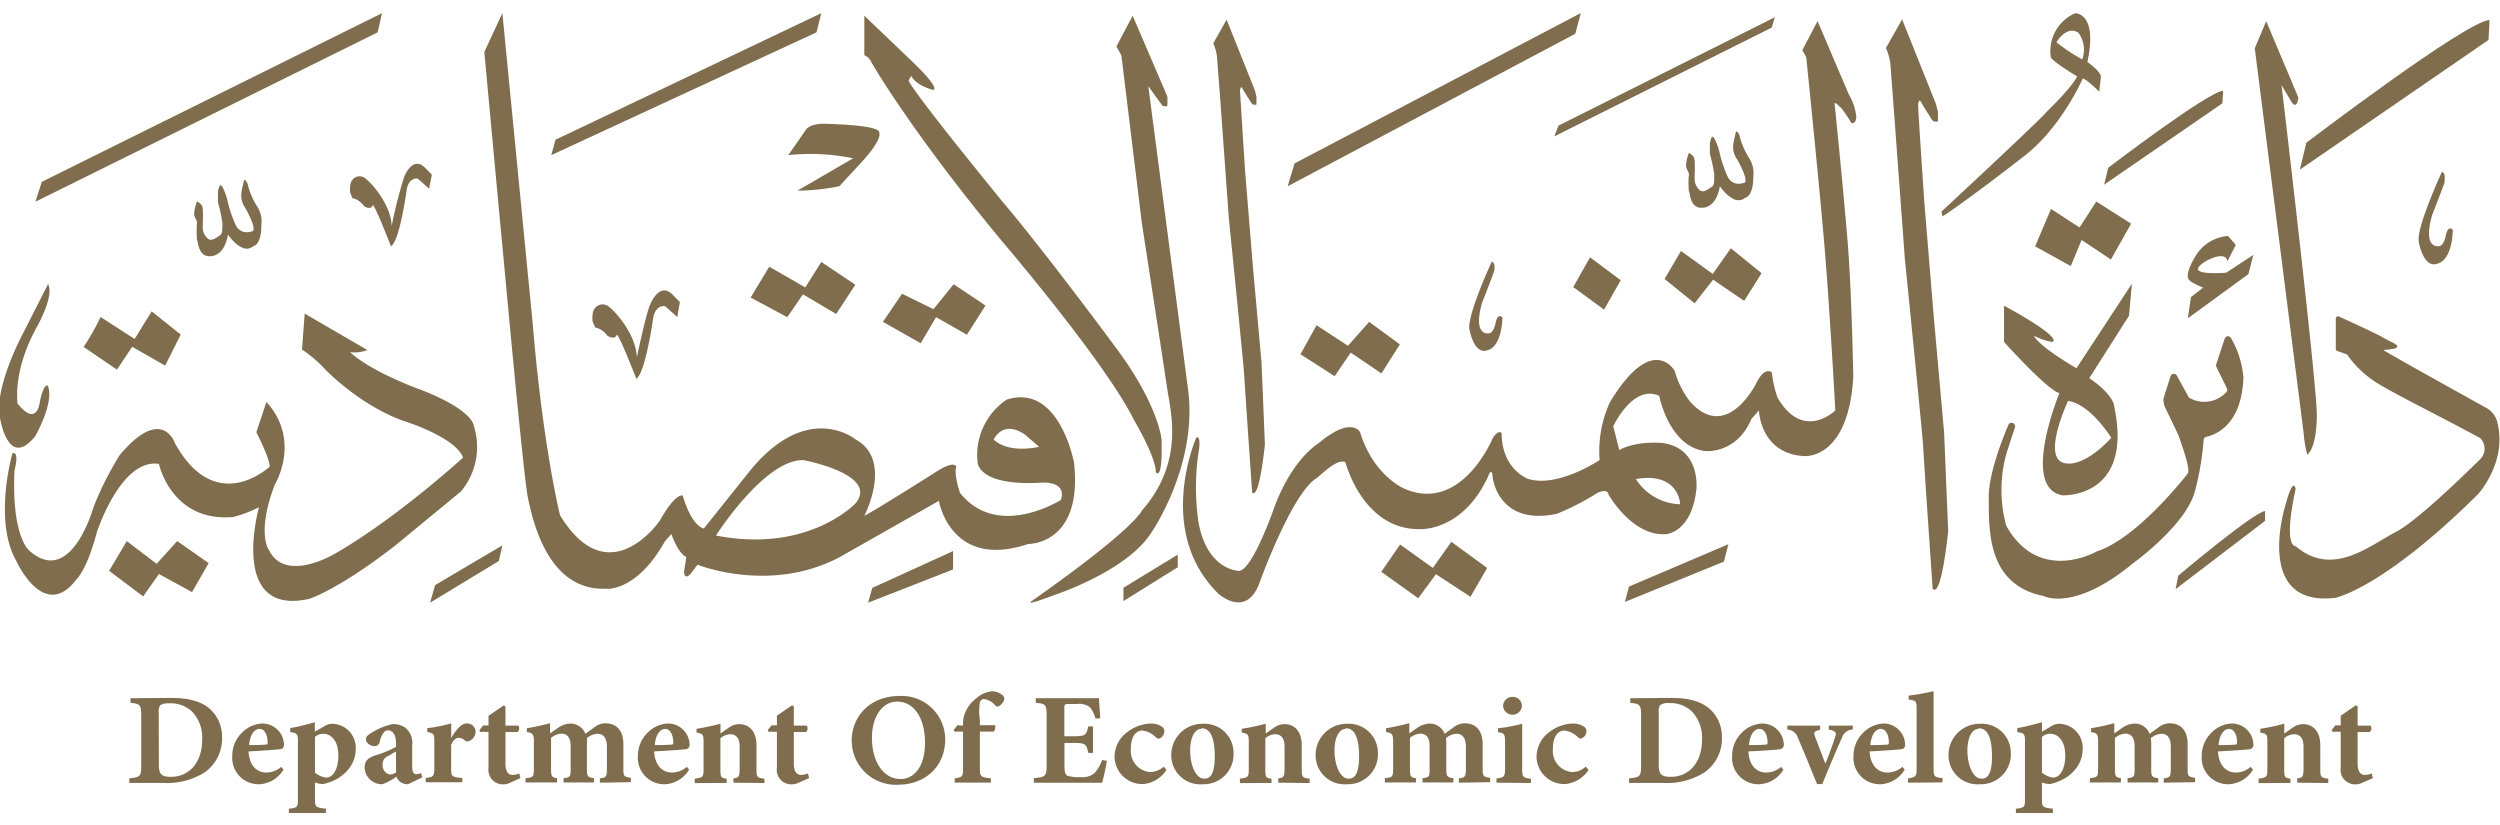 <svg id="Layer_1" data-name="Layer 1" xmlns="http://www.w3.org/2000/svg" viewBox="0 0 354.87 117.1"><defs><style>.cls-1{fill:#7f6d4d;}</style></defs><title>Ajman Department of Economy Development</title><path class="cls-1" d="M24.35,99.07c2.36,0,4.22.46,5.46,1.58a5.24,5.24,0,0,1,1.71,3.95,5.85,5.85,0,0,1-2.42,5,9.89,9.89,0,0,1-5.8,1.54H18.35v-.66c1.51-.14,1.7-.24,1.7-1.83v-7.06c0-1.58-.19-1.69-1.53-1.82v-.66Zm-1.8,9.4c0,1.34.27,1.8,1.7,1.8,2.68,0,4.45-2.1,4.45-5.29a5.38,5.38,0,0,0-1.46-4A4.42,4.42,0,0,0,24,99.84a2.08,2.08,0,0,0-1.27.28,1.67,1.67,0,0,0-.2,1Z"/><path class="cls-1" d="M40.24,109.24a4.22,4.22,0,0,1-3.39,2.08,3.74,3.74,0,0,1-3.88-4A4.58,4.58,0,0,1,34.35,104a4.34,4.34,0,0,1,2.9-1.3h0a3.07,3.07,0,0,1,3.06,3c0,.34-.15.6-.56.65s-2.65.23-4.47.31c.1,2,1.17,3,2.53,3a3.22,3.22,0,0,0,2.11-.81Zm-3.4-5.77c-.72,0-1.35.81-1.48,2.29.77,0,1.49,0,2.25-.06.28,0,.38,0,.38-.33,0-1-.41-1.9-1.14-1.9Z"/><path class="cls-1" d="M46,103.11a2.18,2.18,0,0,1,1.08-.37,3.39,3.39,0,0,1,3.41,3.55c0,2.69-2.19,4.48-4.59,5a3.41,3.41,0,0,1-1.19-.22v2.42c0,1,.07,1.16,1.56,1.3v.61H41v-.61c1.21-.11,1.29-.25,1.29-1.29v-8.35c0-1-.18-1.1-1.09-1.23v-.57c1-.16,2.21-.48,3.49-.83v1.34Zm-1.29,6.55a3,3,0,0,0,1.56.72c1.09,0,1.76-1.34,1.76-3.12,0-2.29-1.18-3.1-2.1-3.1a1.84,1.84,0,0,0-1.22.44Z"/><path class="cls-1" d="M57.91,111.32a1.78,1.78,0,0,1-1.16-.38,1.49,1.49,0,0,1-.47-.7,8.08,8.08,0,0,1-2,1.08A2.45,2.45,0,0,1,51.76,109c0-1,.46-1.4,1.46-1.76a14.82,14.82,0,0,0,3-1.23v-.46c0-1.19-.43-1.88-1.16-1.88a.8.8,0,0,0-.61.33,3.49,3.49,0,0,0-.55,1.29.73.73,0,0,1-.81.62c-.48,0-1.14-.45-1.14-.93s.24-.57.66-.89a9.56,9.56,0,0,1,3.09-1.3,2.93,2.93,0,0,1,1.81.49,2.76,2.76,0,0,1,1,2.53v3c0,.88.3,1.09.59,1.09a1.83,1.83,0,0,0,.65-.16l.2.6Zm-1.71-4.65c-.33.19-.64.38-1,.59a1.29,1.29,0,0,0-.9,1.26c0,1,.69,1.42,1.12,1.42a1.34,1.34,0,0,0,.81-.32Z"/><path class="cls-1" d="M64.08,104.69c.7-1.17,1.46-2,2.13-2a1.19,1.19,0,0,1,1.29,1.14,1.43,1.43,0,0,1-.91,1.36.57.57,0,0,1-.59-.07,1.41,1.41,0,0,0-.88-.39c-.37,0-.76.28-1.08,1v3.36c0,1.14.09,1.22,1.58,1.34v.61H60.44v-.61c1-.11,1.21-.2,1.21-1.34v-4c0-.92-.15-1-1-1.2v-.53a20.86,20.86,0,0,0,3.4-.68v2Z"/><path class="cls-1" d="M72.4,111.11a2,2,0,0,1-.73.21A2.06,2.06,0,0,1,69.34,109v-5.11H68.15l-.1-.24.53-.67h.76v-1.37l2.14-1.47.27.13V103h1.82a.66.66,0,0,1-.12.91h-1.7v4.5c0,1.45.7,1.59,1,1.59a2.4,2.4,0,0,0,.95-.22l.17.67Z"/><path class="cls-1" d="M85.15,111.1v-.61c.84-.11,1-.19,1-1.34V106c0-1.58-.78-1.84-1.35-1.84a2.52,2.52,0,0,0-1.49.62,5.26,5.26,0,0,1,0,.76v3.68c0,1,.16,1.13,1,1.24v.61H80v-.61c.89-.11,1-.16,1-1.24v-3.32c0-1.37-.62-1.76-1.3-1.76a2.44,2.44,0,0,0-1.48.61v4.47c0,1,.13,1.13.85,1.24v.61H74.6v-.61c1.09-.12,1.18-.19,1.18-1.32v-3.85c0-1-.09-1.25-1-1.37v-.55a30.91,30.91,0,0,0,3.3-.72v1.45c.44-.29.81-.58,1.23-.85a3.21,3.21,0,0,1,1.63-.54,2.26,2.26,0,0,1,2.15,1.45c.48-.35.92-.64,1.38-1a2.58,2.58,0,0,1,1.45-.49c1.63,0,2.57,1.06,2.57,3v3.51c0,1,.07,1.08,1.06,1.24v.61Z"/><path class="cls-1" d="M97.82,109.24a4.23,4.23,0,0,1-3.39,2.08,3.74,3.74,0,0,1-3.88-4A4.58,4.58,0,0,1,91.93,104a4.34,4.34,0,0,1,2.9-1.3h0a3.07,3.07,0,0,1,3.06,3c0,.34-.15.6-.56.65s-2.65.23-4.48.31c.11,2,1.18,3,2.53,3a3.25,3.25,0,0,0,2.12-.81Zm-3.4-5.77c-.72,0-1.35.81-1.48,2.29.77,0,1.49,0,2.25-.06.28,0,.38,0,.38-.33,0-1-.42-1.9-1.14-1.9Z"/><path class="cls-1" d="M104.11,111.1v-.61c.78-.12.88-.19.88-1.54v-3c0-1.34-.67-1.73-1.32-1.73a2.35,2.35,0,0,0-1.41.57v4.41c0,1.15.09,1.22.89,1.34v.61H98.62v-.61c1.17-.19,1.25-.19,1.25-1.45v-3.76c0-1.11-.09-1.16-1-1.35v-.53a31.05,31.05,0,0,0,3.4-.72v1.39c.37-.24.76-.56,1.18-.82a2.5,2.5,0,0,1,1.45-.51c1.52,0,2.48,1.09,2.48,3v3.41c0,1.15.1,1.19,1.13,1.34v.61Z"/><path class="cls-1" d="M113.34,111.11a2,2,0,0,1-.73.21,2.06,2.06,0,0,1-2.33-2.34v-5.11h-1.19l-.1-.24.53-.67h.76v-1.37l2.14-1.47.26.13V103h1.82a.65.65,0,0,1-.11.91h-1.71v4.5c0,1.45.71,1.59,1,1.59a2.48,2.48,0,0,0,1-.22l.17.67Z"/><path class="cls-1" d="M127.73,98.79a6.18,6.18,0,0,1,6.44,6.15c0,4-3,6.45-6.69,6.45a6.26,6.26,0,0,1-6.58-6.3c0-3.22,2.43-6.3,6.82-6.3Zm-.38.8c-1.95,0-3.58,1.9-3.58,5.17s1.56,5.82,4.08,5.82c1.85,0,3.45-1.7,3.45-5.12,0-3.69-1.66-5.87-3.94-5.87Z"/><path class="cls-1" d="M136.7,103v-.44a3.8,3.8,0,0,1,.25-1.25,4.89,4.89,0,0,1,1.62-2.18,3.91,3.91,0,0,1,2.21-1,2.34,2.34,0,0,1,1.56.57.68.68,0,0,1,.12.84,2.25,2.25,0,0,1-.53.61c-.26.2-.46.2-.64,0a2.62,2.62,0,0,0-1.59-.92.6.6,0,0,0-.61.48,8.44,8.44,0,0,0,0,2.51l0,.72h2.17c.08.19,0,.78-.25.91h-1.92v5.22c0,1.16.11,1.26,1.57,1.41v.61h-5.14v-.61c1.11-.15,1.18-.25,1.18-1.41v-5.22h-1.24l-.09-.24.56-.67Z"/><path class="cls-1" d="M157.12,108c-.12.85-.52,2.55-.67,3.11h-9.7v-.66c1.64-.14,1.82-.24,1.82-1.83v-7c0-1.65-.18-1.74-1.54-1.85v-.66H156c0,.33.11,1.62.18,2.82l-.68.09a3.78,3.78,0,0,0-.79-1.62,2.47,2.47,0,0,0-1.84-.47h-1c-.74,0-.79,0-.79.65v3.93h1.29c1.6,0,1.86-.11,2.1-1.4h.68v3.76h-.68c-.24-1.33-.5-1.41-2.1-1.41H151.1v3.14c0,.88.06,1.36.46,1.53a5.29,5.29,0,0,0,1.73.18,2.73,2.73,0,0,0,2.1-.59,6.19,6.19,0,0,0,1.06-1.84Z"/><path class="cls-1" d="M165.58,109.29a4.4,4.4,0,0,1-3.26,2,3.93,3.93,0,0,1-4.11-3.93,4.4,4.4,0,0,1,1.88-3.5,5.68,5.68,0,0,1,3.24-1.15h0a2.76,2.76,0,0,1,1.62.45.75.75,0,0,1,.32.69c0,.49-.48,1-.8,1a.7.7,0,0,1-.41-.21,3.23,3.23,0,0,0-1.93-.94c-.7,0-1.61.6-1.61,2.64a3,3,0,0,0,2.66,3.25,2.83,2.83,0,0,0,2-.77Z"/><path class="cls-1" d="M170.79,102.74a4.12,4.12,0,0,1,4.31,4.14,4.24,4.24,0,0,1-4.4,4.44,4.11,4.11,0,0,1-4.44-4.1,4.42,4.42,0,0,1,4.52-4.48Zm-.28.72c-.78,0-1.57,1-1.57,3.07s.79,4,2,4c.72,0,1.49-.42,1.49-3.15s-.66-4-1.87-4Z"/><path class="cls-1" d="M181.45,111.1v-.61c.79-.12.89-.19.89-1.54v-3c0-1.34-.67-1.73-1.33-1.73a2.32,2.32,0,0,0-1.4.57v4.41c0,1.15.09,1.22.88,1.34v.61H176v-.61c1.18-.19,1.26-.19,1.26-1.45v-3.76c0-1.11-.09-1.16-1-1.35v-.53a30.72,30.72,0,0,0,3.41-.72v1.39c.36-.24.76-.56,1.17-.82a2.53,2.53,0,0,1,1.46-.51c1.52,0,2.48,1.09,2.48,3v3.41c0,1.15.1,1.19,1.12,1.34v.61Z"/><path class="cls-1" d="M191.28,102.74a4.12,4.12,0,0,1,4.31,4.14,4.24,4.24,0,0,1-4.4,4.44,4.11,4.11,0,0,1-4.44-4.1,4.42,4.42,0,0,1,4.52-4.48Zm-.28.72c-.78,0-1.57,1-1.57,3.07s.79,4,2,4c.72,0,1.49-.42,1.49-3.15s-.66-4-1.87-4Z"/><path class="cls-1" d="M207.08,111.1v-.61c.83-.11,1-.19,1-1.34V106c0-1.58-.77-1.84-1.34-1.84a2.5,2.5,0,0,0-1.49.62,7.23,7.23,0,0,1,.05.76v3.68c0,1,.15,1.13,1,1.24v.61h-4.37v-.61c.88-.11,1-.16,1-1.24v-3.32c0-1.37-.62-1.76-1.31-1.76a2.49,2.49,0,0,0-1.48.61v4.47c0,1,.13,1.13.85,1.24v.61h-4.41v-.61c1.08-.12,1.17-.19,1.17-1.32v-3.85c0-1-.09-1.25-1-1.37v-.55a30.91,30.91,0,0,0,3.3-.72v1.45c.45-.29.81-.58,1.23-.85a3.28,3.28,0,0,1,1.63-.54,2.24,2.24,0,0,1,2.15,1.45c.48-.35.93-.64,1.38-1a2.61,2.61,0,0,1,1.46-.49c1.63,0,2.56,1.06,2.56,3v3.51c0,1,.08,1.08,1.07,1.24v.61Z"/><path class="cls-1" d="M212.42,111.1v-.61c1.1-.12,1.22-.2,1.22-1.54v-3.58c0-1.24-.13-1.3-1-1.44v-.55a24.59,24.59,0,0,0,3.43-.64V109c0,1.29.07,1.39,1.24,1.54v.61Zm.94-10.87a1.32,1.32,0,0,1,1.33-1.31,1.3,1.3,0,0,1,1.34,1.31,1.34,1.34,0,0,1-2.67,0"/><path class="cls-1" d="M225.49,109.29a4.44,4.44,0,0,1-3.27,2,3.93,3.93,0,0,1-4.11-3.93,4.41,4.41,0,0,1,1.89-3.5,5.65,5.65,0,0,1,3.24-1.15h0a2.74,2.74,0,0,1,1.62.45.76.76,0,0,1,.33.69,1.09,1.09,0,0,1-.81,1,.68.68,0,0,1-.4-.21,3.23,3.23,0,0,0-1.94-.94c-.7,0-1.61.6-1.61,2.64a3,3,0,0,0,2.66,3.25,2.81,2.81,0,0,0,2-.77Z"/><path class="cls-1" d="M237.25,99.07c2.37,0,4.22.46,5.46,1.58a5.24,5.24,0,0,1,1.71,3.95,5.85,5.85,0,0,1-2.41,5,9.94,9.94,0,0,1-5.81,1.54h-4.95v-.66c1.51-.14,1.7-.24,1.7-1.83v-7.06c0-1.58-.19-1.69-1.53-1.82v-.66Zm-1.8,9.4c0,1.34.27,1.8,1.7,1.8,2.68,0,4.45-2.1,4.45-5.29a5.42,5.42,0,0,0-1.45-4,4.45,4.45,0,0,0-3.23-1.18,2,2,0,0,0-1.26.28,1.6,1.6,0,0,0-.21,1Z"/><path class="cls-1" d="M253.15,109.24a4.23,4.23,0,0,1-3.39,2.08,3.74,3.74,0,0,1-3.89-4,4.62,4.62,0,0,1,1.38-3.32,4.34,4.34,0,0,1,2.9-1.3h0a3.07,3.07,0,0,1,3.06,3,.6.6,0,0,1-.55.65c-.37.07-2.66.23-4.48.31.1,2,1.17,3,2.53,3a3.22,3.22,0,0,0,2.11-.81Zm-3.41-5.77c-.72,0-1.35.81-1.48,2.29.78,0,1.5,0,2.26-.06.27,0,.38,0,.38-.33,0-1-.42-1.9-1.14-1.9Z"/><path class="cls-1" d="M263,103.55a1.69,1.69,0,0,0-1.57,1.25c-.68,1.49-1.62,3.71-2.76,6.5h-.74c-.95-2.32-1.8-4.44-2.71-6.54a1.69,1.69,0,0,0-1.51-1.21V103h4.66v.59c-.85.21-.95.33-.74.94.49,1.29,1.14,3,1.48,3.87.35-.85,1-2.53,1.4-3.84.19-.55.11-.79-.91-1V103H263Z"/><path class="cls-1" d="M270.37,109.24a4.23,4.23,0,0,1-3.39,2.08,3.74,3.74,0,0,1-3.88-4,4.58,4.58,0,0,1,1.38-3.32,4.34,4.34,0,0,1,2.89-1.3h0a3.07,3.07,0,0,1,3.06,3c0,.34-.15.6-.56.65s-2.66.23-4.48.31c.1,2,1.18,3,2.53,3a3.25,3.25,0,0,0,2.12-.81Zm-3.4-5.77c-.72,0-1.35.81-1.48,2.29.77,0,1.49,0,2.25-.06.28,0,.38,0,.38-.33,0-1-.42-1.9-1.14-1.9Z"/><path class="cls-1" d="M270.84,111.1v-.61c1.11-.19,1.22-.25,1.22-1.45V100.6c0-1.12-.11-1.16-1.13-1.29v-.57a28.56,28.56,0,0,0,3.54-.64V109c0,1.25.1,1.33,1.26,1.45v.61Z"/><path class="cls-1" d="M281.12,102.74a4.12,4.12,0,0,1,4.31,4.14,4.24,4.24,0,0,1-4.4,4.44,4.11,4.11,0,0,1-4.44-4.1,4.42,4.42,0,0,1,4.52-4.48Zm-.28.72c-.78,0-1.57,1-1.57,3.07s.79,4,2,4c.72,0,1.49-.42,1.49-3.15s-.66-4-1.87-4Z"/><path class="cls-1" d="M291.14,103.11a2.11,2.11,0,0,1,1.07-.37,3.4,3.4,0,0,1,3.42,3.55c0,2.69-2.19,4.48-4.6,5a3.35,3.35,0,0,1-1.18-.22v2.42c0,1,.06,1.16,1.55,1.3v.61h-5.25v-.61c1.22-.11,1.29-.25,1.29-1.29v-8.35c0-1-.17-1.1-1.09-1.23v-.57c1-.16,2.22-.48,3.5-.83v1.34Zm-1.29,6.55a3,3,0,0,0,1.55.72c1.09,0,1.76-1.34,1.76-3.12,0-2.29-1.18-3.1-2.1-3.1a1.8,1.8,0,0,0-1.21.44Z"/><path class="cls-1" d="M307.14,111.1v-.61c.83-.11,1-.19,1-1.34V106c0-1.58-.77-1.84-1.34-1.84a2.48,2.48,0,0,0-1.49.62,7.23,7.23,0,0,1,.05.76v3.68c0,1,.15,1.13,1,1.24v.61H302v-.61c.89-.11,1-.16,1-1.24v-3.32c0-1.37-.62-1.76-1.31-1.76a2.47,2.47,0,0,0-1.48.61v4.47c0,1,.13,1.13.85,1.24v.61h-4.41v-.61c1.08-.12,1.17-.19,1.17-1.32v-3.85c0-1-.09-1.25-1-1.37v-.55a30.91,30.91,0,0,0,3.3-.72v1.45c.45-.29.81-.58,1.23-.85a3.24,3.24,0,0,1,1.63-.54,2.24,2.24,0,0,1,2.15,1.45c.48-.35.92-.64,1.38-1a2.58,2.58,0,0,1,1.46-.49c1.63,0,2.56,1.06,2.56,3v3.51c0,1,.08,1.08,1.06,1.24v.61Z"/><path class="cls-1" d="M319.81,109.24a4.23,4.23,0,0,1-3.39,2.08,3.74,3.74,0,0,1-3.89-4,4.62,4.62,0,0,1,1.38-3.32,4.34,4.34,0,0,1,2.9-1.3h0a3.07,3.07,0,0,1,3.06,3,.6.6,0,0,1-.55.65c-.37.07-2.66.23-4.48.31.1,2,1.17,3,2.53,3a3.22,3.22,0,0,0,2.11-.81Zm-3.41-5.77c-.72,0-1.35.81-1.48,2.29.78,0,1.5,0,2.26-.06.27,0,.37,0,.37-.33,0-1-.41-1.9-1.13-1.9Z"/><path class="cls-1" d="M326.09,111.1v-.61c.79-.12.89-.19.89-1.54v-3c0-1.34-.67-1.73-1.33-1.73a2.37,2.37,0,0,0-1.41.57v4.41c0,1.15.09,1.22.89,1.34v.61H320.6v-.61c1.18-.19,1.25-.19,1.25-1.45v-3.76c0-1.11-.09-1.16-1-1.35v-.53a30.57,30.57,0,0,0,3.4-.72v1.39c.37-.24.76-.56,1.18-.82a2.53,2.53,0,0,1,1.46-.51c1.51,0,2.47,1.09,2.47,3v3.41c0,1.15.11,1.19,1.13,1.34v.61Z"/><path class="cls-1" d="M335.32,111.11a2,2,0,0,1-.73.21,2.06,2.06,0,0,1-2.33-2.34v-5.11h-1.19l-.1-.24.53-.67h.76v-1.37l2.14-1.47.26.13V103h1.83a.66.66,0,0,1-.12.91h-1.71v4.5c0,1.45.71,1.59,1,1.59a2.4,2.4,0,0,0,1-.22l.17.67Z"/><path class="cls-1" d="M353.38,2.84c-3.34.16-26,17.42-26,17.42l-.92,3.82L353.24,5.67Z"/><path class="cls-1" d="M315.56,12.89c-2.1.09-16.3,10.92-16.3,10.92l-.58,2.4,16.79-11.55Z"/><path class="cls-1" d="M308.83,83.62l12.69-9.68v-1.4c-1.63.16-12.33,9.18-12.33,9.18Z"/><polygon class="cls-1" points="295.19 32.29 291.14 29.66 288.88 34.97 293.94 37.77 295.48 34.06 299.64 36.84 302.51 31.75 297.56 28.61 295.19 32.29"/><path class="cls-1" d="M287.22,22.24c5.37-4.07,8.42-11.09,8.42-11.09.45,0,2.34,1.86,2.34,1.86l.24-2.11c0-.77-1.92-2.1-1.92-2.1,1.53-7.06-1.75-6.92-1.75-6.92a5.89,5.89,0,0,0-3.45,6.23c.26.67,3.75,2.74,3.75,2.74-.79,1.6-4.15,4.84-4.15,4.84-1.37,1.56-10.9,10.43-15.11,14.34l.14.7c3.9-2.56,11.49-8.49,11.49-8.49M291.91,6s1.4-2.45,3.1-1.36a4,4,0,0,1,.56,3.79A24.08,24.08,0,0,1,291.91,6"/><path class="cls-1" d="M310.94,39.94a11.06,11.06,0,0,0,1.79.88L311,42.18l-.44,3,8.6-6.27.7-2.73L316,38.71s-3.74.32-4-.45,4-3.07,4.17-1.15l1.2-2.35-1.11-1.26a5.86,5.86,0,0,0-4.33,2.42s-2.31,3.34-.95,4"/><path class="cls-1" d="M239.78,27.23c.13.39.19,2.33,1.81,2.26,0,0,2,.2,2.54-3.06,0,0,2,3,3.58,1.64,0,0,1.17-.09,1.17-3a4,4,0,0,0-.52-2.51,11,11,0,0,1-1.39-3.1c0-.32-.51-1.1-.58-.68,0,0-.32,1.39-.35,1.74a2.91,2.91,0,0,0,.42,1.91A13,13,0,0,1,247.68,25c.07.26.16.8,0,.9a2.12,2.12,0,0,1-1.35.13,1.81,1.81,0,0,1-1.07-.9,17.9,17.9,0,0,1-1.13-3.29,8.8,8.8,0,0,0-.61-1.84c-.13-.32-.39-.78-.55-.52a2.47,2.47,0,0,0-.26,1.07c0,.45,0,1.13,0,1.29a20.1,20.1,0,0,1,.64,3.06c-.06.61.07,1.36-.35,1.61s-1.13.91-1.68.52a2.11,2.11,0,0,1-.77-1.74c0-.71.12-2.65-.13-3a1.81,1.81,0,0,0-.68-.58,5.67,5.67,0,0,0-.42,1.8c.06.55.45,1,.42,1.21a13.34,13.34,0,0,0,0,2.53"/><path class="cls-1" d="M28,34.11c.13.39.2,2.32,1.81,2.26,0,0,2,.19,2.55-3.07,0,0,2,3,3.58,1.65,0,0,1.16-.1,1.16-3a3.92,3.92,0,0,0-.52-2.52,10.79,10.79,0,0,1-1.38-3.1c0-.32-.52-1.09-.58-.67,0,0-.33,1.38-.36,1.74a3,3,0,0,0,.42,1.9,14.11,14.11,0,0,1,1.23,2.58c.06.26.16.81,0,.91a2.17,2.17,0,0,1-1.36.12,1.79,1.79,0,0,1-1.06-.9,17.51,17.51,0,0,1-1.14-3.29,8.8,8.8,0,0,0-.61-1.84c-.13-.32-.38-.77-.54-.51a2.17,2.17,0,0,0-.26,1.06c0,.45,0,1.13,0,1.29a20,20,0,0,1,.64,3.07c-.06.61.07,1.35-.35,1.61s-1.13.9-1.68.51a2.09,2.09,0,0,1-.77-1.74c0-.71.13-2.64-.13-3a1.81,1.81,0,0,0-.68-.58,6.05,6.05,0,0,0-.42,1.81c.07.54.45.95.42,1.2a14.34,14.34,0,0,0,0,2.54"/><path class="cls-1" d="M212.12,38.47c0-.28.18-1.19-.37-1.33,0,0-3.61,7.79-3.16,9.67,0,0,.65,3.7,2.61,2.88,0,0,1.88-.23,2.07-4.58,0,0-.51-.78-.92.46,0,0-.23,1.7-1,1.74,0,0-2.33.55-1-4.26,0,0,1.69-4.31,1.74-4.58"/><path class="cls-1" d="M338.29,49.74c-.2-.12,2-.1,2-.53s-1.16-.75-2-1.28-4.89-2.36-6.28-3a.32.32,0,0,0-.45.3v4.29a.32.32,0,0,0,.21.3l1.28.45a.25.25,0,0,1,.16.12,14.53,14.53,0,0,0,4,3.84c2.67,1.7,8.63,4.58,14.7,7.88l.06,0a2.1,2.1,0,0,1,.1,3.06c-2.94,2.9-9.17,8.89-12,10.35-3.74,1.94-9,6.5-14.21,2,0,0-1.83.32,0-8.12,0,0-.31-2-1.49,2.46,0,0-4.48,14.39,7.14,13h0c.4-.09,7.12-1.7,20.25-14.72h0c.14-.16,4.21-4.71,2.7-10.31a3.12,3.12,0,0,0-1.49-1.9c-3.25-1.8-13.15-7.31-14.76-8.29"/><path class="cls-1" d="M327.48,64.55c1.38-1,1.38-5.23,1.38-5.23.31-2.49-5-47.23-5-47.23l1.44,2.42c.81,1.12.94-.68.94-.68L321.68,3l-1.62,3.86L327,61.5a17.06,17.06,0,0,0,.5,3"/><path class="cls-1" d="M302.62,40.27l-7.87,12s-5.24-3-6.05-4.62a8.74,8.74,0,0,0,2.62.89s2-.31-6.85-5.15v5.15s6.15,6.85,7.86,7.26c0,0-5.54,13.4.4,14.51,0,0,10.19.51,7.36-12.7,0,0,0-1.52-3.52-3.93l5.64-8.87Zm-2.93,21.88c-3.93,4.23-6.34,3.63-6.34,3.63-3.83-.31.21-8.88.21-8.88,3.24.51,6.13,5.25,6.13,5.25"/><path class="cls-1" d="M313.18,62c1.25-.26,5-1.59,5.27-8.37v-.06a13.34,13.34,0,0,0-1.78-5.61.49.49,0,0,0-.88.11l-1.19,3.61a.48.48,0,0,0,0,.37l1.5,3.07a.48.48,0,0,1-.08.55,4.25,4.25,0,0,1-5.14.86.47.47,0,0,1-.23-.21l-1.65-3a.49.49,0,0,0-.9.09l-1,3.17a.4.4,0,0,0,0,.19,4.79,4.79,0,0,0,.11.76c.08.31,2,4.06,2.18,4.7s1.39,3.75,1.23,4.81a.48.48,0,0,1-.09.19c-.73.94-7.18,9.06-12.75,11l-.06,0c-.53.3-8.44,4.59-13-3.71a.69.69,0,0,1,0-.1,19.53,19.53,0,0,1,.09-10.06l1.21-3.7a.46.46,0,0,0,0-.26.49.49,0,0,0-.93-.09c-1,2.32-2.81,7.1-2.79,10.29.05,4.35-.4,12.37,7.78,14,0,0,4.27,2.33,12.72-4.66l0,0c.3-.22,7.67-5.57,8.81-10.39a39.63,39.63,0,0,0,1.19-7.07.49.49,0,0,1,.39-.48"/><polygon class="cls-1" points="223.32 40.75 225.7 36.53 230.06 39.78 227.69 43.95 223.32 40.75"/><polygon class="cls-1" points="236.28 39.6 238.61 35.63 243.12 38.88 245.69 35.24 250.05 38.78 247.58 42.71 243.17 39.7 240.55 43.05 236.28 39.6"/><polygon class="cls-1" points="196.09 53.01 191.73 50.05 189.45 53.4 184.6 50.29 186.88 46.17 191.34 49.08 194.35 45.69 198.71 48.89 196.09 53.01"/><polygon class="cls-1" points="182.78 26.44 183.75 23.2 224.39 1.85 223.61 4.79 182.78 26.44"/><polygon class="cls-1" points="220.63 19.36 221.22 17.83 251.93 2.45 251.5 3.91 220.63 19.36"/><polygon class="cls-1" points="159.47 83.43 167.18 78.73 167.18 80.52 159.47 85.32 159.47 83.43"/><polygon class="cls-1" points="196.07 81.17 198.74 77.29 203.39 80.62 206.01 76.91 211.1 80.62 208.73 84.71 203.83 81.51 201.31 84.92 196.07 81.17"/><polygon class="cls-1" points="230.65 85.44 231.23 83.26 245.34 77.25 244.71 79.72 230.65 85.44"/><path class="cls-1" d="M274.34,83.62S273.08,65.35,273,63.56s-2.61-26.82-2.61-26.82L268.86,16l-.53-7a7.67,7.67,0,0,0-.63-2.18L270,2.75l4.8,12,.29,1.12v1.36s-.53.14-.78-.15-1.79-2.86-1.79-2.86a1,1,0,0,0-.24.58c-.05.39.87,13.84.87,13.84l1.36,16.52,1.45,16.2.58,14s-.92,9.52-2.18,8.23"/><path class="cls-1" d="M177.74,69.89s-1.05-15.16-1.13-16.65S174.43,31,174.43,31l-1.24-17.19-.45-5.84a6.33,6.33,0,0,0-.52-1.81l1.89-3.38,4,10,.24.93v1.13s-.44.12-.64-.12-1.49-2.38-1.49-2.38a.86.86,0,0,0-.2.48c0,.33.72,11.49.72,11.49L177.86,38l1.21,13.45.48,11.63s-.77,7.9-1.81,6.83"/><path class="cls-1" d="M261.29,15.23a23.19,23.19,0,0,1,1.51,2.22s.65.28.7-.92a8.35,8.35,0,0,0-1.1-3.21L258,3l-2.16,4.11.55,1s1.71,16.65,2.52,26,1.61,24.15,1.61,24.15-4.53,4.47-8.2-1.81a15.9,15.9,0,0,1-.81-3.58s-1-.95-2.2,1.51c0,0-4.14,8.45-9.37,2.67a12.58,12.58,0,0,1-2.21-4.38s-3.12-5.63-9.21,4.43a16.78,16.78,0,0,0-1.46,8.2s-5.93,4-10.16,2.67c0,0-3.72-1.31-3.75-6.49,0,0-.43-.61-1.28.75,0,0-4.43,10.77-12.63,7.09,0,0-4.32-1.86-6.19-8,0,0-1.25-2.32-5.88,1.6,0,0-3.78,2.17-6.34,9.26,0,0-3,8.6-4.91,8.86,0,0-4.6,0-5.81-7a34.37,34.37,0,0,1,.1-10.36s.26-1.91-.4-1.56c0,0-5.88,13.28,3.12,22.14,0,0,4,3.69,5.89-1.63,0,0,4.47-12.41,8-14.72.45-.21,3-3,4.17-2.27,0,0,2.52,9.86,10.92,9.46,0,0,6.09.1,9.51-7.9,0,0,.4-.7.45.5,0,0,.7,7,9.1,5.24a35.78,35.78,0,0,0,5.82-3s1.43-.66,1.53.25c0,0,3.37,6,8.2,5.63,0,0,3.62-.25,4.28-6.39,0,0,.65-5.78-4.78-6.54,0,0-3.68-.4-6.17,1L229,60.51s2.77-6,6.52-4.33c0,0,1.38,7.25,6.56,7.85,0,0,4.43.45,6.54-4.58l1.06-1.2s.15,6.13,6.39,6.49c0,0,6.29.65,7-11.22,0,0-.2-11.77-.8-19.17s-1.86-19.72-1.86-19.72.2-.1.8.6M238.5,71.58A7.7,7.7,0,0,1,232.21,68c6.19-1.06,6.29,3.62,6.29,3.62"/><path class="cls-1" d="M163,12.23,165,15s.65.2.7,0a11.3,11.3,0,0,0,0-1.31L160.78,2.23,158.47,6.6l.71,1.26,2.9,23.79s3.15,20.4,3.61,23.56,2.51,10.33-3.61,17.27c0,0-.84,2.45-15.63,12.84,0,0-1.43.89,3.17-.84,0,0,10.18-3.32,13.73-8.75,0,0,6.49-9.28,5.36-19.92Z"/><path class="cls-1" d="M122.69,2.23v5.6a1.88,1.88,0,0,1,1,1c.46.83,6.12,10.42,18.56,25.43,0,0,14.64,17.13,18.71,25.34,0,0,3.17,5.36,3.09,7.4,0,0,1,1.66.83-4.6,0,0-.37-4.78-6.33-12.84,0,0-9.89-13.42-16.3-21,0,0-12.6-15.39-13.27-17.12l.37-.68s.46,1.28,3.1,2c0,0,1.35.07-3.25-4.3Z"/><polygon class="cls-1" points="78.25 22.02 78.86 19.83 116.58 1.87 115.9 4.59 78.25 22.02"/><polygon class="cls-1" points="106.55 42.24 109.19 37.86 114.31 40.8 116.58 37.18 121.41 40.42 118.69 44.57 113.98 41.78 111.75 45.02 106.55 42.24"/><polygon class="cls-1" points="125.33 45.69 128.04 41.7 132.5 43.89 135.36 40.35 139.89 43.37 137.25 47.51 132.87 45.02 130.69 48.72 125.33 45.69"/><path class="cls-1" d="M113.18,27.07l7.92-4.6a29.84,29.84,0,0,0-9.2-.45l2.57-3.7s.6-.83,2.79-.75,7.77.3,7.54,1.28c0,0,.6.75-2.41,4.07l-3.25,3.52a32.47,32.47,0,0,1-6,.63"/><path class="cls-1" d="M84.1,45.59s-.11-1.32.3-1.77a1.36,1.36,0,0,1,2-.3c1,.71,3.89,4,4,7.2,0,0,1.36-6.49,1.92-7.55,0,0,1.36-3.5,3.4-1.09l.79.79L96.13,45s-.94-.86-1.73-1.54c0,0-1.25-.27-1.66,1.54,0,0-1.11,8-2.42,8.76,0,0-2.3-5.94-2.75-6.27,0,0-.22.87-1.36.16a2.87,2.87,0,0,0-1.73-1.17Z"/><path class="cls-1" d="M49.69,27.27s-.1-1.23.28-1.65a1.27,1.27,0,0,1,1.9-.29c.92.67,3.63,3.77,3.73,6.72a66.14,66.14,0,0,1,1.79-7s1.27-3.27,3.17-1l.74.74-.39,2s-.88-.81-1.62-1.44c0,0-1.16-.25-1.54,1.44,0,0-1,7.49-2.26,8.16,0,0-2.14-5.54-2.56-5.85,0,0-.21.82-1.27.15A2.7,2.7,0,0,0,50,28.11Z"/><polygon class="cls-1" points="123.82 83.45 135.29 78.22 135.29 80.83 123.22 85.55 123.82 83.45"/><polygon class="cls-1" points="61.05 85.55 70.81 79.63 71.31 77.41 61.76 83.05 61.05 85.55"/><polygon class="cls-1" points="5.03 28.63 53.61 4.59 54.22 1.87 5.93 25.81 5.03 28.63"/><path class="cls-1" d="M6.84,40.3,2.92,48S-.9,55.39,0,59.31c0,0,1.11,7.44,5,2.61,0,0,2.72-4.72,1.81-7.14,0,0-.5-.6-1.11,2,0,0-.3,4.13-3.21.51,0,0-.71-4.43,2.51-10.46,0,0,2.82-4.73,1.81-6.54"/><path class="cls-1" d="M11.87,49.25A34.7,34.7,0,0,0,14.28,45l4.83,3.12,2.42-3.92,4.12,3.29-2.21,4.41-4.68-2.67L16.6,52.47Z"/><polygon class="cls-1" points="15.49 81.03 18 76.81 22.23 80.03 25.15 76.81 29.62 79.93 27.26 84.05 22.56 81.48 20.32 84.66 15.49 81.03"/><path class="cls-1" d="M1.76,64.34s-2.72,9.5.53,15.24c0,0,3.92,8.75,8.52,2.71,0,0,1.51-1.28,2.95-6.79,0,0,3.42-10.48,8.8-9.65,0,0,1.76,8.29,10.51,7.54A17.48,17.48,0,0,0,36.76,72s-4.37,15.62,7.17,13c0,0,4.15-1.31,12.22-7.6l9.28-7.64a9.85,9.85,0,0,0,1.81-9.36s-.07-2.25-7.84-5.2c0,0-6.54-2.34-9.72-5.21a5.24,5.24,0,0,0,2.47-.3l-8.9-5.17-.38,5.1a18.49,18.49,0,0,1,3.32,2.84s5.13,5.38,11.7,7.49c0,0,6.81,2.21,7.84,5,0,0-9.13,8.39-18.1,13.6,0,0-6.94,4.22-9.36-.3,0,0-2-2.34.76-9.51,0,0,3.77-6.18-1.21-11.69l-1.43,4.3s2,3.92,1.88,4.9c0,0-7.62,7.17-13.43-3.32,0,0-1.81-5.5-7.84,1.66a45.85,45.85,0,0,0-3.7,7.32s-3.17,11.54-9.13,6.26c0,0-2.56-1.93-2.11-11.39,0,0,.76-2.87-.3-2.41"/><path class="cls-1" d="M152.41,65.47s-2.11-11.09-9.5-8.75a9.43,9.43,0,0,0-4.15,8.82s-.15,3.39,8.67,3c0,0,4.08-.53,3.17,2.42,0,0-9,5.72-14.33-1,0,0-.91-2.64-.53-3.69,0,0-.15-1.11-3.13.88,0,0-8.87,5.61-9.92,6.06,0,0,4.15-7.92-1.28-10.86,0,0-6.72-5.51-14.87,4.37l-6.63,8.3s-1.66-.15-3-4.68c0,0-1-.45-3.24,3.55,0,0-7.24,10.63-14.18-.76,0,0-2.42-9.73-3.85-26.93L71.31,1.87,68.75,7.38S71,31.72,71.31,34.9s3,32.83,3.63,35.77,2.71,13.13,10.93,12.9c0,0,4.38.66,8.53-6.76l.9-1s.91,2.72,2.12,3.25l-.31,2s-.07,1.4.91.4l1-1.3s10.26,4.15,20.14-1.06l14.11-8s1.66,9.82,12.67,6.12c0,0,7.92.14,6.49-11.78m-11.39-3s1.21-2.94,4.45-.75l2,1.73s-4.15,1.06-6.41-1m-19.61,9s-6.64,7.17-19.84,4.6c0,0,6.86-10.79,12.4-10.71,0,0,10.75,2,7.44,6.11"/><path class="cls-1" d="M347,25.78c0-.29.18-1.24-.38-1.38,0,0-3.74,8.05-3.27,10,0,0,.66,3.84,2.7,3,0,0,1.94-.24,2.13-4.74,0,0-.52-.8-.95.48,0,0-.23,1.75-1,1.8,0,0-2.41.56-1-4.41,0,0,1.75-4.45,1.8-4.73"/></svg>
